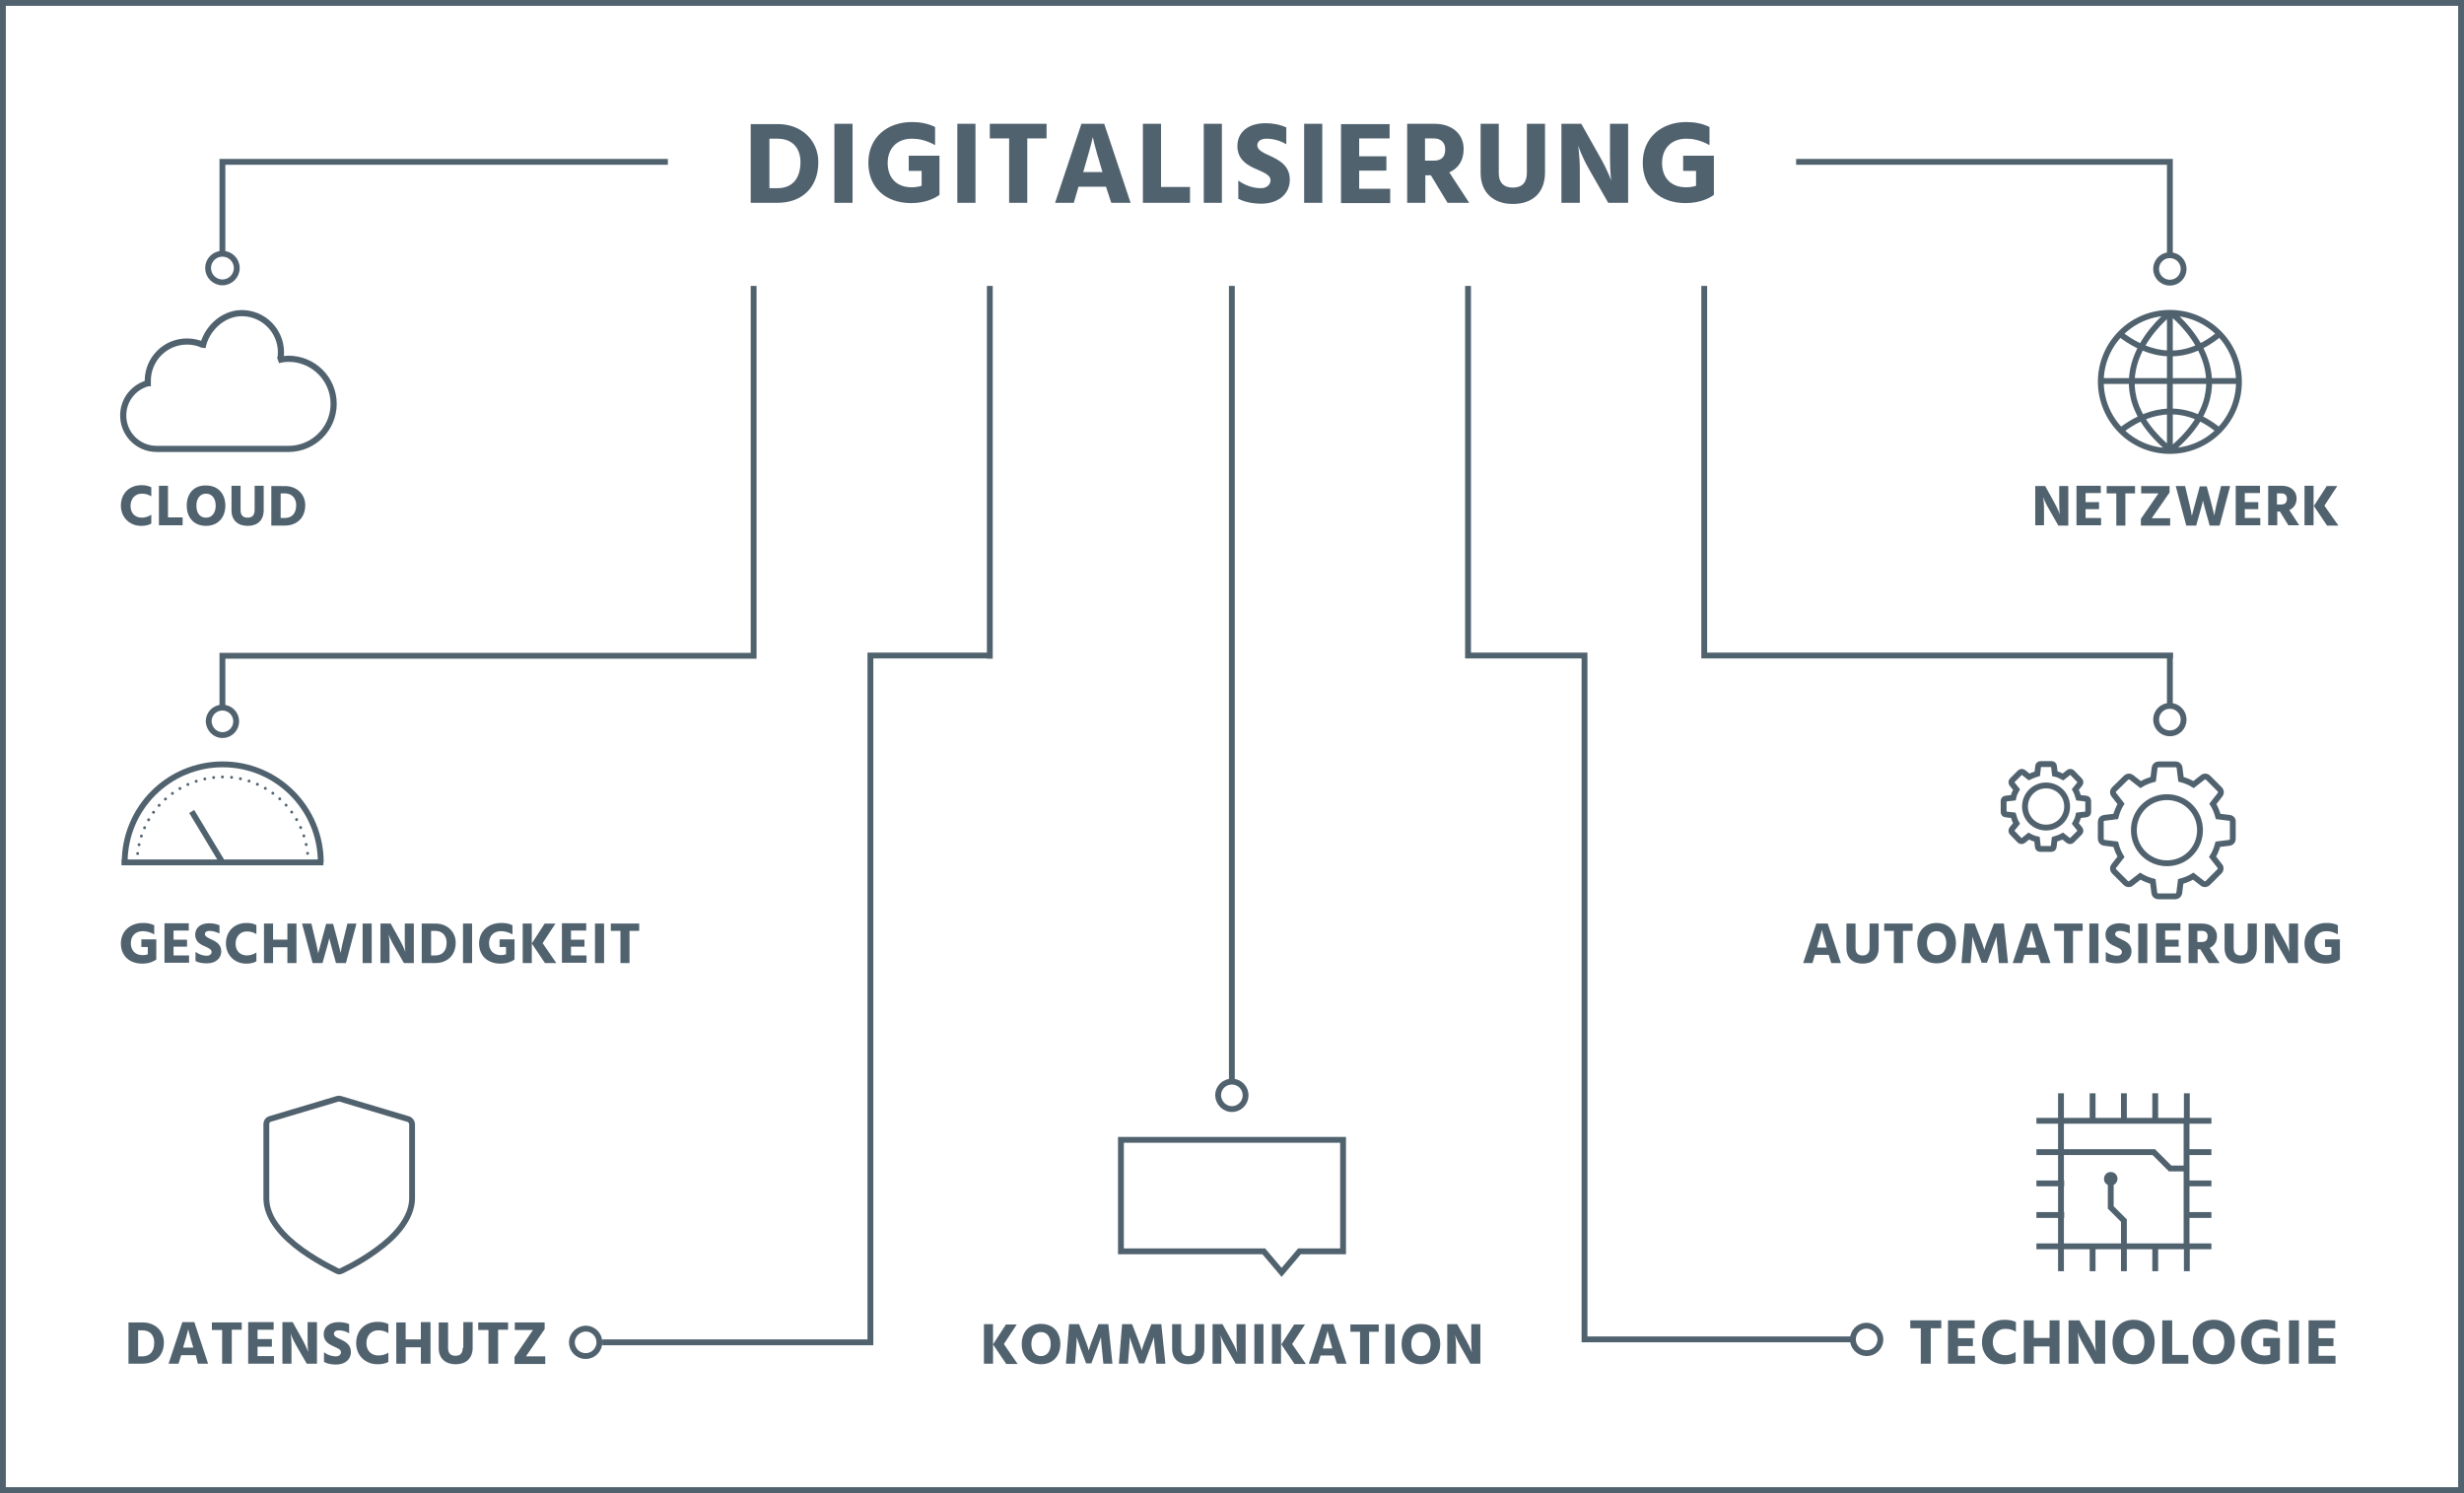 <?xml version="1.0" encoding="utf-8"?>
<!-- Generator: Adobe Illustrator 25.1.0, SVG Export Plug-In . SVG Version: 6.00 Build 0)  -->
<svg version="1.1" id="Ebene_1" xmlns="http://www.w3.org/2000/svg" xmlns:xlink="http://www.w3.org/1999/xlink" x="0px" y="0px"
	 viewBox="0 0 841.9 510.2" style="enable-background:new 0 0 841.9 510.2;" xml:space="preserve">
<style type="text/css">
	.st0{clip-path:url(#SVGID_2_);fill:none;stroke:#51626F;stroke-width:2;}
	.st1{fill:#51626F;}
	.st2{fill:none;stroke:#51626F;stroke-width:2;}
	.st3{fill:none;stroke:#51626F;stroke-width:2;stroke-miterlimit:10;}
	.st4{fill:none;stroke:#51626F;stroke-width:2.104;}
	.st5{fill:none;stroke:#51626F;stroke-linecap:round;stroke-linejoin:round;stroke-dasharray:0,3.055;}
	.st6{fill:none;stroke:#51626F;stroke-linecap:round;stroke-linejoin:round;}
</style>
<g>
	<g>
		<defs>
			<rect id="SVGID_1_" width="841.9" height="510.2"/>
		</defs>
		<clipPath id="SVGID_2_">
			<use xlink:href="#SVGID_1_"  style="overflow:visible;"/>
		</clipPath>
		<polygon class="st0" points="1,1 1,509.2 840.9,509.2 840.9,1 1,1 		"/>
	</g>
	<path class="st1" d="M262.9,64.3V47.4h2.8c5.1,0,7.8,3.3,7.8,8c0,5.6-2.8,8.9-7.8,8.9H262.9L262.9,64.3z M256.5,42.3v27h9.2
		c8.3,0,13.9-5.2,13.9-13.9c0-7.3-5.6-13-13.8-13H256.5L256.5,42.3z M285.1,69.3h6.2v-27h-6.2V69.3L285.1,69.3z M320.9,53.2h-10.4
		v5.2h4.4v5.1c-1,0.3-2.2,0.5-3.4,0.5c-5.1,0-8.2-3.2-8.2-8.3c0-5,3.2-8.3,8.3-8.3c2,0,4.7,0.4,7.9,2.2v-6.2
		c-2.6-1.3-5.4-1.7-7.9-1.7c-8.5,0-14.9,5.3-14.9,13.9c0,8.6,6,13.8,14.6,13.8c4.7,0,7.9-1.5,9.7-2.8V53.2L320.9,53.2z M327.1,69.3
		h6.2v-27h-6.2V69.3L327.1,69.3z M357.6,42.3h-19.4v5h6.6v22h6.2v-22h6.6V42.3L357.6,42.3z M370.1,58.8l0.3-1c2.6-8.8,3-11,3-11
		s0.3,2.2,3,11l0.3,1H370.1L370.1,58.8z M379.7,69.3h6.6l-9-27h-7.8l-9,27h6.4l1.6-5.5h9.4L379.7,69.3L379.7,69.3z M396.7,63.9V42.3
		h-6.2v27h16.1v-5.4H396.7L396.7,63.9z M411.3,69.3h6.2v-27h-6.2V69.3L411.3,69.3z M439.4,43.5c-2.2-1-4.7-1.4-7-1.4
		c-6.1,0-9.6,3.2-9.6,7.8c0,4.3,2.9,6.3,5.8,7.6c3.1,1.4,5.5,2.2,5.5,4.1c0,1.6-1.4,2.7-3.2,2.7c-2.5,0-5.1-0.7-7.8-2.6v6.2
		c2,1.1,5,1.7,7.8,1.7c5.9,0,9.8-3.3,9.8-8.2c0-4.9-3.8-6.8-7.1-8.3c-2.3-1-4-2-4-3.4c0-1.3,1-2.3,3.2-2.3c2.3,0,4.7,0.7,6.7,1.9
		V43.5L439.4,43.5z M445.6,69.3h6.2v-27h-6.2V69.3L445.6,69.3z M464.4,64.4v-6.1h9.3v-4.9h-9.3v-6.1h10.4v-4.9h-16.6v27h16.8v-4.9
		H464.4L464.4,64.4z M486.9,47.3h3c2.4,0,3.9,1.4,3.9,3.7c0,2.6-1.2,3.9-4,3.9h-2.9V47.3L486.9,47.3z M494.6,69.3h7.4l-6.8-10.4
		c2.9-1.3,4.9-3.8,4.9-8c0-5.1-3.9-8.6-10-8.6h-9.3v27h6.2v-9.4h1.9L494.6,69.3L494.6,69.3z M521.7,58.9c0,4.1-2.2,5.2-4.8,5.2
		c-2.5,0-4.8-1.1-4.8-5V42.3h-6.2v16.8c0,6.9,4.6,10.6,11,10.6c6.5,0,11-3.6,11-10.8V42.3h-6.2V58.9L521.7,58.9z M533.6,69.3h6.2
		V58.1c0-4.8-0.6-8.4-0.6-8.4s1.1,3.5,3.9,8.4l6.4,11.2h6.8v-27h-6.2v11.2c0,5.2,0.4,8.2,0.4,8.2s-0.9-2.9-3.9-8.2l-6.3-11.2h-6.8
		V69.3L533.6,69.3z M585.5,53.2h-10.4v5.2h4.4v5.1c-1,0.3-2.2,0.5-3.4,0.5c-5.1,0-8.2-3.2-8.2-8.3c0-5,3.2-8.3,8.3-8.3
		c2,0,4.7,0.4,7.9,2.2v-6.2c-2.6-1.3-5.4-1.7-7.9-1.7c-8.5,0-14.9,5.3-14.9,13.9c0,8.6,6,13.8,14.6,13.8c4.7,0,7.9-1.5,9.7-2.8V53.2
		L585.5,53.2z"/>
	<path class="st1" d="M51.8,166.6c-1.1-0.7-2.5-0.8-3.5-0.8c-4.2,0-7,2.9-7,7c0,4.1,3.1,6.9,6.9,6.9c1,0,2.4-0.1,3.5-0.8v-3
		c-0.9,0.6-2.2,1-3.2,1c-2.3,0-3.9-1.5-3.9-4c0-2.6,1.7-4.2,3.8-4.2c1.2,0,2.1,0.2,3.3,0.9V166.6L51.8,166.6z M57.4,176.8v-10.8
		h-3.1v13.5h8.1v-2.7H57.4L57.4,176.8z M63.8,172.8c0,4.1,2.5,6.9,6.6,6.9c4,0,6.6-2.8,6.6-6.9c0-4.1-2.5-6.9-6.6-6.9
		C66.3,165.8,63.8,168.6,63.8,172.8L63.8,172.8z M67.1,172.8c0-2.5,1.3-4.1,3.3-4.1c2,0,3.3,1.6,3.3,4.1s-1.3,4.1-3.3,4.1
		C68.3,176.9,67.1,175.3,67.1,172.8L67.1,172.8z M87,174.3c0,2-1.1,2.6-2.4,2.6c-1.3,0-2.4-0.6-2.4-2.5v-8.4h-3.1v8.4
		c0,3.5,2.3,5.3,5.5,5.3c3.3,0,5.5-1.8,5.5-5.4v-8.3H87V174.3L87,174.3z M95.9,177v-8.4h1.4c2.5,0,3.9,1.7,3.9,4
		c0,2.8-1.4,4.4-3.9,4.4H95.9L95.9,177z M92.7,166.1v13.5h4.6c4.1,0,7-2.6,7-7c0-3.6-2.8-6.5-6.9-6.5H92.7L92.7,166.1z"/>
	<path class="st1" d="M53.5,321h-5.2v2.6h2.2v2.5c-0.5,0.2-1.1,0.3-1.7,0.3c-2.6,0-4.1-1.6-4.1-4.1c0-2.5,1.6-4.1,4.1-4.1
		c1,0,2.3,0.2,3.9,1.1v-3.1c-1.3-0.7-2.7-0.8-3.9-0.8c-4.2,0-7.5,2.7-7.5,7c0,4.3,3,6.9,7.3,6.9c2.4,0,4-0.8,4.8-1.4V321L53.5,321z
		 M59.3,326.6v-3.1h4.6v-2.4h-4.6V318h5.2v-2.5h-8.3v13.5h8.4v-2.5H59.3L59.3,326.6z M75,316.2c-1.1-0.5-2.4-0.7-3.5-0.7
		c-3.1,0-4.8,1.6-4.8,3.9c0,2.2,1.5,3.2,2.9,3.8c1.5,0.7,2.7,1.1,2.7,2.1c0,0.8-0.7,1.3-1.6,1.3c-1.3,0-2.6-0.4-3.9-1.3v3.1
		c1,0.6,2.5,0.8,3.9,0.8c3,0,4.9-1.7,4.9-4.1c0-2.5-1.9-3.4-3.6-4.2c-1.1-0.5-2-1-2-1.7c0-0.6,0.5-1.1,1.6-1.1
		c1.1,0,2.4,0.4,3.4,0.9V316.2L75,316.2z M87.7,316.2c-1.1-0.7-2.5-0.8-3.5-0.8c-4.2,0-7,2.9-7,7c0,4.1,3.1,6.9,6.9,6.9
		c1,0,2.4-0.1,3.5-0.8v-3c-0.9,0.6-2.2,1-3.2,1c-2.3,0-3.9-1.5-3.9-4c0-2.6,1.7-4.2,3.8-4.2c1.2,0,2.1,0.2,3.3,0.9V316.2L87.7,316.2
		z M98.2,315.6v5.5h-4.9v-5.5h-3.1v13.5h3.1v-5.4h4.9v5.4h3.1v-13.5H98.2L98.2,315.6z M111.4,315.8l-1.3,4.8c-1,3.6-1.4,5.2-1.4,5.2
		s-0.2-1.6-1.1-5.2l-1.2-5h-3.2l3.6,13.5h3.4l1.2-4.3c1-3.4,1.1-4.3,1.1-4.3s0.1,0.8,1.1,4.3l1.2,4.3h3.4l3.6-13.5h-3.1l-1.2,4.9
		c-0.9,3.4-1.1,5.2-1.1,5.2s-0.4-1.8-1.3-5.2l-1.3-4.8H111.4L111.4,315.8z M123.9,329.1h3.1v-13.5h-3.1V329.1L123.9,329.1z
		 M130,329.1h3.1v-5.6c0-2.4-0.3-4.2-0.3-4.2s0.5,1.7,2,4.2l3.2,5.6h3.4v-13.5h-3.1v5.6c0,2.6,0.2,4.1,0.2,4.1s-0.4-1.4-1.9-4.1
		l-3.1-5.6H130V329.1L130,329.1z M147.3,326.5v-8.4h1.4c2.5,0,3.9,1.7,3.9,4c0,2.8-1.4,4.4-3.9,4.4H147.3L147.3,326.5z M144.1,315.6
		v13.5h4.6c4.1,0,7-2.6,7-7c0-3.6-2.8-6.5-6.9-6.5H144.1L144.1,315.6z M158.2,329.1h3.1v-13.5h-3.1V329.1L158.2,329.1z M175.9,321
		h-5.2v2.6h2.2v2.5c-0.5,0.2-1.1,0.3-1.7,0.3c-2.6,0-4.1-1.6-4.1-4.1c0-2.5,1.6-4.1,4.1-4.1c1,0,2.3,0.2,3.9,1.1v-3.1
		c-1.3-0.7-2.7-0.8-3.9-0.8c-4.2,0-7.5,2.7-7.5,7c0,4.3,3,6.9,7.3,6.9c2.4,0,4-0.8,4.8-1.4V321L175.9,321z M178.6,329.1h3.1v-13.5
		h-3.1V329.1L178.6,329.1z M185.4,322.3l4.4-6.7h-3.7l-4.4,6.8l4.5,6.7h3.9L185.4,322.3L185.4,322.3z M195.1,326.6v-3.1h4.6v-2.4
		h-4.6V318h5.2v-2.5H192v13.5h8.4v-2.5H195.1L195.1,326.6z M203.3,329.1h3.1v-13.5h-3.1V329.1L203.3,329.1z M218.4,315.6h-9.7v2.5
		h3.3v11h3.1v-11h3.3V315.6L218.4,315.6z"/>
	<path class="st1" d="M695.3,179.5h3.1V174c0-2.4-0.3-4.2-0.3-4.2s0.5,1.7,2,4.2l3.2,5.6h3.4v-13.5h-3.1v5.6c0,2.6,0.2,4.1,0.2,4.1
		s-0.4-1.4-1.9-4.1l-3.1-5.6h-3.4V179.5L695.3,179.5z M712.6,177.1V174h4.6v-2.4h-4.6v-3.1h5.2v-2.5h-8.3v13.5h8.4v-2.5H712.6
		L712.6,177.1z M729.5,166.1h-9.7v2.5h3.3v11h3.1v-11h3.3V166.1L729.5,166.1z M741.3,166.1h-9.7v2.5h5.9l-6,8.7v2.3h10v-2.5h-6.3
		l6.1-8.8V166.1L741.3,166.1z M751.6,166.3l-1.3,4.8c-1,3.6-1.4,5.2-1.4,5.2s-0.2-1.6-1.1-5.2l-1.2-5h-3.2l3.6,13.5h3.4l1.2-4.3
		c1-3.4,1.1-4.3,1.1-4.3s0.1,0.8,1.1,4.3l1.2,4.3h3.4l3.6-13.5h-3.1l-1.2,4.9c-0.9,3.4-1.1,5.2-1.1,5.2s-0.4-1.8-1.3-5.2l-1.3-4.8
		H751.6L751.6,166.3z M767,177.1V174h4.6v-2.4H767v-3.1h5.2v-2.5h-8.3v13.5h8.4v-2.5H767L767,177.1z M778,168.6h1.5
		c1.2,0,1.9,0.7,1.9,1.8c0,1.3-0.6,2-2,2H778V168.6L778,168.6z M781.9,179.5h3.7l-3.4-5.2c1.4-0.6,2.5-1.9,2.5-4c0-2.5-2-4.3-5-4.3
		H775v13.5h3.1v-4.7h0.9L781.9,179.5L781.9,179.5z M787.4,179.5h3.1v-13.5h-3.1V179.5L787.4,179.5z M794.2,172.8l4.4-6.7H795
		l-4.4,6.8l4.5,6.7h3.9L794.2,172.8L794.2,172.8z"/>
	<path class="st1" d="M620.9,323.8l0.1-0.5c1.3-4.4,1.5-5.5,1.5-5.5s0.2,1.1,1.5,5.5l0.1,0.5H620.9L620.9,323.8z M625.7,329.1h3.3
		l-4.5-13.5h-3.9l-4.5,13.5h3.2l0.8-2.8h4.7L625.7,329.1L625.7,329.1z M638.8,323.9c0,2-1.1,2.6-2.4,2.6c-1.3,0-2.4-0.6-2.4-2.5
		v-8.4h-3.1v8.4c0,3.5,2.3,5.3,5.5,5.3c3.3,0,5.5-1.8,5.5-5.4v-8.3h-3.1V323.9L638.8,323.9z M653.5,315.6h-9.7v2.5h3.3v11h3.1v-11
		h3.3V315.6L653.5,315.6z M655.1,322.3c0,4.1,2.5,6.9,6.6,6.9c4,0,6.6-2.8,6.6-6.9c0-4.1-2.5-6.9-6.6-6.9
		C657.7,315.4,655.1,318.2,655.1,322.3L655.1,322.3z M658.4,322.3c0-2.5,1.3-4.1,3.3-4.1c2,0,3.3,1.6,3.3,4.1s-1.3,4.1-3.3,4.1
		C659.7,326.4,658.4,324.8,658.4,322.3L658.4,322.3z M670.2,329.1h3.1l0.4-5.2c0.1-1.4,0.2-2.8,0.2-3.9c0,0,0.3,1.2,1.3,3.9l1.9,5.1
		h1.8l1.9-5.1c0.9-2.4,1.4-3.9,1.4-3.9s0,1.5,0.3,3.9l0.5,5.2h3.1l-1.4-13.5h-3.4l-1.9,4.9c-1.1,2.8-1.4,4.1-1.4,4.1
		s-0.3-1.3-1.4-4.1l-1.9-4.9h-3.4L670.2,329.1L670.2,329.1z M692.5,323.8l0.1-0.5c1.3-4.4,1.5-5.5,1.5-5.5s0.2,1.1,1.5,5.5l0.1,0.5
		H692.5L692.5,323.8z M697.3,329.1h3.3l-4.5-13.5h-3.9l-4.5,13.5h3.2l0.8-2.8h4.7L697.3,329.1L697.3,329.1z M711.6,315.6h-9.7v2.5
		h3.3v11h3.1v-11h3.3V315.6L711.6,315.6z M713.9,329.1h3.1v-13.5h-3.1V329.1L713.9,329.1z M727.7,316.2c-1.1-0.5-2.4-0.7-3.5-0.7
		c-3.1,0-4.8,1.6-4.8,3.9c0,2.2,1.5,3.2,2.9,3.8c1.5,0.7,2.7,1.1,2.7,2.1c0,0.8-0.7,1.3-1.6,1.3c-1.3,0-2.6-0.4-3.9-1.3v3.1
		c1,0.6,2.5,0.8,3.9,0.8c3,0,4.9-1.7,4.9-4.1c0-2.5-1.9-3.4-3.6-4.2c-1.1-0.5-2-1-2-1.7c0-0.6,0.5-1.1,1.6-1.1
		c1.1,0,2.4,0.4,3.4,0.9V316.2L727.7,316.2z M730.6,329.1h3.1v-13.5h-3.1V329.1L730.6,329.1z M739.8,326.6v-3.1h4.6v-2.4h-4.6V318
		h5.2v-2.5h-8.3v13.5h8.4v-2.5H739.8L739.8,326.6z M750.9,318.1h1.5c1.2,0,1.9,0.7,1.9,1.8c0,1.3-0.6,2-2,2h-1.5V318.1L750.9,318.1z
		 M754.7,329.1h3.7l-3.4-5.2c1.4-0.6,2.5-1.9,2.5-4c0-2.5-2-4.3-5-4.3h-4.7v13.5h3.1v-4.7h0.9L754.7,329.1L754.7,329.1z M768,323.9
		c0,2-1.1,2.6-2.4,2.6c-1.3,0-2.4-0.6-2.4-2.5v-8.4h-3.1v8.4c0,3.5,2.3,5.3,5.5,5.3c3.3,0,5.5-1.8,5.5-5.4v-8.3H768V323.9L768,323.9
		z M773.8,329.1h3.1v-5.6c0-2.4-0.3-4.2-0.3-4.2s0.5,1.7,2,4.2l3.2,5.6h3.4v-13.5h-3.1v5.6c0,2.6,0.2,4.1,0.2,4.1s-0.4-1.4-1.9-4.1
		l-3.1-5.6h-3.4V329.1L773.8,329.1z M799.6,321h-5.2v2.6h2.2v2.5c-0.5,0.2-1.1,0.3-1.7,0.3c-2.6,0-4.1-1.6-4.1-4.1
		c0-2.5,1.6-4.1,4.1-4.1c1,0,2.3,0.2,3.9,1.1v-3.1c-1.3-0.7-2.7-0.8-3.9-0.8c-4.2,0-7.5,2.7-7.5,7c0,4.3,3,6.9,7.3,6.9
		c2.4,0,4-0.8,4.8-1.4V321L799.6,321z"/>
	<path class="st1" d="M663.3,451.2h-10.6v2.7h3.6V466h3.4v-12.1h3.6V451.2L663.3,451.2z M669,463.3V460h5.1v-2.7H669v-3.4h5.7v-2.7
		h-9.1V466h9.2v-2.7H669L669,463.3z M688.8,451.8c-1.2-0.7-2.8-0.8-3.9-0.8c-4.6,0-7.7,3.1-7.7,7.7c0,4.5,3.4,7.5,7.6,7.5
		c1.1,0,2.7-0.1,3.9-0.8V462c-1,0.7-2.4,1.1-3.5,1.1c-2.5,0-4.3-1.7-4.3-4.4c0-2.9,1.9-4.6,4.2-4.6c1.3,0,2.4,0.2,3.7,1V451.8
		L688.8,451.8z M700.3,451.2v6h-5.4v-6h-3.4V466h3.4v-5.9h5.4v5.9h3.4v-14.8H700.3L700.3,451.2z M706.8,466h3.4v-6.1
		c0-2.6-0.3-4.6-0.3-4.6s0.6,1.9,2.2,4.6l3.5,6.1h3.7v-14.8h-3.4v6.1c0,2.9,0.2,4.5,0.2,4.5s-0.5-1.6-2.1-4.5l-3.5-6.1h-3.7V466
		L706.8,466z M721.8,458.6c0,4.6,2.8,7.6,7.2,7.6c4.4,0,7.2-3.1,7.2-7.6c0-4.6-2.8-7.6-7.2-7.6C724.7,451,721.8,454,721.8,458.6
		L721.8,458.6z M725.5,458.6c0-2.8,1.4-4.5,3.6-4.5c2.2,0,3.6,1.8,3.6,4.5s-1.4,4.5-3.6,4.5C726.9,463.1,725.5,461.3,725.5,458.6
		L725.5,458.6z M742.2,463.1v-11.9h-3.4V466h8.9v-3H742.2L742.2,463.1z M749.2,458.6c0,4.6,2.8,7.6,7.2,7.6c4.4,0,7.2-3.1,7.2-7.6
		c0-4.6-2.8-7.6-7.2-7.6C752,451,749.2,454,749.2,458.6L749.2,458.6z M752.8,458.6c0-2.8,1.4-4.5,3.6-4.5s3.6,1.8,3.6,4.5
		s-1.4,4.5-3.6,4.5S752.8,461.3,752.8,458.6L752.8,458.6z M779,457.2h-5.7v2.9h2.4v2.8c-0.6,0.2-1.2,0.3-1.9,0.3
		c-2.8,0-4.5-1.8-4.5-4.6c0-2.8,1.8-4.6,4.6-4.6c1.1,0,2.6,0.2,4.3,1.2v-3.4c-1.4-0.7-3-0.9-4.3-0.9c-4.7,0-8.2,2.9-8.2,7.7
		c0,4.8,3.3,7.6,8,7.6c2.6,0,4.4-0.8,5.3-1.5V457.2L779,457.2z M782.1,466h3.4v-14.8h-3.4V466L782.1,466z M792.2,463.3V460h5.1v-2.7
		h-5.1v-3.4h5.7v-2.7h-9.1V466h9.2v-2.7H792.2L792.2,463.3z"/>
	<path class="st1" d="M336.2,466h3.1v-13.5h-3.1V466L336.2,466z M343,459.3l4.4-6.7h-3.7l-4.4,6.8l4.5,6.7h3.9L343,459.3L343,459.3z
		 M349.1,459.3c0,4.1,2.5,6.9,6.6,6.9c4,0,6.6-2.8,6.6-6.9c0-4.1-2.5-6.9-6.6-6.9C351.7,452.3,349.1,455.1,349.1,459.3L349.1,459.3z
		 M352.4,459.3c0-2.5,1.3-4.1,3.3-4.1s3.3,1.6,3.3,4.1c0,2.5-1.3,4.1-3.3,4.1S352.4,461.8,352.4,459.3L352.4,459.3z M364.2,466h3.1
		l0.4-5.2c0.1-1.4,0.2-2.8,0.2-3.9c0,0,0.3,1.2,1.3,3.9l1.9,5.1h1.8l1.9-5.1c0.9-2.4,1.4-3.9,1.4-3.9s0,1.5,0.3,3.9l0.5,5.2h3.1
		l-1.4-13.5h-3.4l-1.9,4.9c-1.1,2.8-1.4,4.1-1.4,4.1s-0.3-1.3-1.4-4.1l-1.9-4.9h-3.4L364.2,466L364.2,466z M382.3,466h3.1l0.4-5.2
		c0.1-1.4,0.2-2.8,0.2-3.9c0,0,0.3,1.2,1.3,3.9l1.9,5.1h1.8l1.9-5.1c0.9-2.4,1.4-3.9,1.4-3.9s0,1.5,0.3,3.9l0.5,5.2h3.1l-1.4-13.5
		h-3.4l-1.9,4.9c-1.1,2.8-1.4,4.1-1.4,4.1s-0.3-1.3-1.4-4.1l-1.9-4.9h-3.4L382.3,466L382.3,466z M408.4,460.8c0,2-1.1,2.6-2.4,2.6
		c-1.3,0-2.4-0.6-2.4-2.5v-8.4h-3.1v8.4c0,3.5,2.3,5.3,5.5,5.3c3.3,0,5.5-1.8,5.5-5.4v-8.3h-3.1V460.8L408.4,460.8z M414.2,466h3.1
		v-5.6c0-2.4-0.3-4.2-0.3-4.2s0.5,1.7,2,4.2l3.2,5.6h3.4v-13.5h-3.1v5.6c0,2.6,0.2,4.1,0.2,4.1s-0.4-1.4-1.9-4.1l-3.1-5.6h-3.4V466
		L414.2,466z M428.6,466h3.1v-13.5h-3.1V466L428.6,466z M434.6,466h3.1v-13.5h-3.1V466L434.6,466z M441.5,459.3l4.4-6.7h-3.7
		l-4.4,6.8l4.5,6.7h3.9L441.5,459.3L441.5,459.3z M452,460.8l0.1-0.5c1.3-4.4,1.5-5.5,1.5-5.5s0.2,1.1,1.5,5.5l0.1,0.5H452
		L452,460.8z M456.8,466h3.3l-4.5-13.5h-3.9l-4.5,13.5h3.2l0.8-2.8h4.7L456.8,466L456.8,466z M471.1,452.6h-9.7v2.5h3.3v11h3.1v-11
		h3.3V452.6L471.1,452.6z M473.4,466h3.1v-13.5h-3.1V466L473.4,466z M478.9,459.3c0,4.1,2.5,6.9,6.6,6.9c4,0,6.6-2.8,6.6-6.9
		c0-4.1-2.5-6.9-6.6-6.9C481.5,452.3,478.9,455.1,478.9,459.3L478.9,459.3z M482.2,459.3c0-2.5,1.3-4.1,3.3-4.1s3.3,1.6,3.3,4.1
		c0,2.5-1.3,4.1-3.3,4.1S482.2,461.8,482.2,459.3L482.2,459.3z M494.4,466h3.1v-5.6c0-2.4-0.3-4.2-0.3-4.2s0.5,1.7,2,4.2l3.2,5.6
		h3.4v-13.5h-3.1v5.6c0,2.6,0.2,4.1,0.2,4.1s-0.4-1.4-1.9-4.1l-3.1-5.6h-3.4V466L494.4,466z"/>
	<path class="st1" d="M47.2,463.4v-8.8h1.4c2.7,0,4.1,1.7,4.1,4.2c0,3-1.4,4.7-4.1,4.7H47.2L47.2,463.4z M43.9,451.9V466h4.8
		c4.3,0,7.3-2.7,7.3-7.3c0-3.8-2.9-6.8-7.3-6.8H43.9L43.9,451.9z M62.6,460.5l0.1-0.5c1.4-4.6,1.6-5.8,1.6-5.8s0.2,1.2,1.6,5.8
		l0.1,0.5H62.6L62.6,460.5z M67.6,466h3.5l-4.7-14.2h-4.1L57.6,466h3.4l0.9-2.9h5L67.6,466L67.6,466z M82.6,451.9H72.4v2.6h3.5V466
		h3.3v-11.6h3.4V451.9L82.6,451.9z M88,463.4v-3.2h4.9v-2.6H88v-3.2h5.5v-2.6h-8.7V466h8.8v-2.6H88L88,463.4z M96.4,466h3.2v-5.9
		c0-2.5-0.3-4.4-0.3-4.4s0.6,1.8,2.1,4.4l3.4,5.9h3.5v-14.2h-3.2v5.9c0,2.8,0.2,4.3,0.2,4.3s-0.5-1.5-2-4.3l-3.3-5.9h-3.5V466
		L96.4,466z M119.4,452.5c-1.1-0.5-2.5-0.7-3.7-0.7c-3.2,0-5.1,1.7-5.1,4.1c0,2.3,1.5,3.3,3,4c1.6,0.8,2.9,1.1,2.9,2.2
		c0,0.8-0.7,1.4-1.7,1.4c-1.3,0-2.7-0.4-4.1-1.4v3.3c1,0.6,2.6,0.9,4.1,0.9c3.1,0,5.1-1.7,5.1-4.3c0-2.6-2-3.6-3.7-4.4
		c-1.2-0.5-2.1-1-2.1-1.8c0-0.7,0.5-1.2,1.7-1.2c1.2,0,2.5,0.4,3.5,1V452.5L119.4,452.5z M132.7,452.5c-1.2-0.7-2.7-0.8-3.7-0.8
		c-4.4,0-7.3,3-7.3,7.3c0,4.3,3.2,7.2,7.3,7.2c1,0,2.5-0.1,3.7-0.8v-3.2c-0.9,0.7-2.3,1-3.4,1c-2.4,0-4.1-1.6-4.1-4.2
		c0-2.8,1.8-4.4,4-4.4c1.3,0,2.2,0.2,3.5,1V452.5L132.7,452.5z M143.8,451.9v5.8h-5.2v-5.8h-3.2V466h3.2v-5.6h5.2v5.6h3.3v-14.2
		H143.8L143.8,451.9z M158.1,460.6c0,2.1-1.1,2.7-2.5,2.7c-1.3,0-2.5-0.6-2.5-2.6v-8.8h-3.2v8.8c0,3.6,2.4,5.5,5.8,5.5
		c3.4,0,5.8-1.9,5.8-5.7v-8.7h-3.2V460.6L158.1,460.6z M173.6,451.9h-10.2v2.6h3.5V466h3.3v-11.6h3.4V451.9L173.6,451.9z M186,451.9
		h-10.1v2.6h6.2l-6.3,9.2v2.4h10.5v-2.6h-6.6l6.4-9.3V451.9L186,451.9z"/>
	<path class="st2" d="M76,54.3v32.5 M76,223.1v18.4 M420.9,97.7v272.6 M297.4,458.7h-91.6 M542.4,457.7h91.6 M338.2,97.7v127.4
		 M257.5,97.7V225 M501.6,97.7V225 M541.4,223v235.7 M297.4,224v235.7 M76,96.5c2.7,0,4.9-2.2,4.9-4.9c0-2.7-2.2-4.9-4.9-4.9
		c-2.7,0-4.9,2.2-4.9,4.9C71.1,94.3,73.3,96.5,76,96.5L76,96.5z M76,251.2c2.6,0,4.7-2.1,4.7-4.7c0-2.6-2.1-4.7-4.7-4.7
		c-2.6,0-4.7,2.1-4.7,4.7C71.4,249.1,73.5,251.2,76,251.2L76,251.2z M420.9,379c2.6,0,4.7-2.1,4.7-4.7c0-2.6-2.1-4.7-4.7-4.7
		c-2.6,0-4.7,2.1-4.7,4.7C416.3,376.9,418.4,379,420.9,379L420.9,379z M195.4,458.7c0,2.6,2.1,4.7,4.7,4.7c2.6,0,4.7-2.1,4.7-4.7
		c0-2.6-2.1-4.7-4.7-4.7C197.5,454.1,195.4,456.2,195.4,458.7L195.4,458.7z M642.5,457.7c0,2.6-2.1,4.7-4.7,4.7
		c-2.6,0-4.7-2.1-4.7-4.7c0-2.6,2.1-4.7,4.7-4.7C640.4,453.1,642.5,455.2,642.5,457.7L642.5,457.7z M228.2,55.3H75 M258.5,224.1H75
		 M741.4,223v18.4 M582.3,97.7V225 M741.4,250.6c-2.6,0-4.7-2.1-4.7-4.7c0-2.6,2.1-4.7,4.7-4.7c2.6,0,4.7,2.1,4.7,4.7
		C746.1,248.6,744,250.6,741.4,250.6L741.4,250.6z M581.3,224h161.2 M500.6,224h41.8 M296.4,224h42.8 M741.4,54.3v33.6 M741.4,96.6
		c-2.6,0-4.7-2.1-4.7-4.7c0-2.6,2.1-4.7,4.7-4.7c2.6,0,4.7,2.1,4.7,4.7C746.1,94.5,744,96.6,741.4,96.6L741.4,96.6z M613.7,55.3
		h128.7 M741.4,154.1c13,0,23.6-10.5,23.6-23.6c0-13-10.5-23.6-23.6-23.6c-13,0-23.6,10.5-23.6,23.6
		C717.9,143.6,728.4,154.1,741.4,154.1L741.4,154.1z M741.4,106.9c0,0-29.3,22.4,0,46.8 M741.8,106.9c0,0,29.3,22.4,0,46.8
		 M741.4,107.2v47.3 M765.1,130.2h-47.3 M724.8,147c7.3-5.6,19.8-11.1,33.5,0.2 M724.1,113.9c7.3,5.8,20.2,12,34.4,0.1 M383,389.5
		v38.1h48.8l6.1,7.2l6.1-7.2h14.9v-38.1H383L383,389.5z"/>
	<path class="st3" d="M139.4,382.4l-23.1-6.9c-0.3-0.1-0.7-0.1-1,0l-23.1,6.9c-0.7,0.2-1.2,0.9-1.2,1.7v25.4c0,3.3,1.3,6.7,4,10.1
		c2,2.6,4.8,5.2,8.3,7.7c5.9,4.2,11.6,6.8,11.9,7c0.2,0.1,0.5,0.2,0.7,0.2c0.2,0,0.5-0.1,0.7-0.2c0.2-0.1,6-2.7,11.9-7
		c3.5-2.5,6.3-5.1,8.3-7.7c2.6-3.4,4-6.8,4-10.1v-25.4C140.7,383.3,140.2,382.6,139.4,382.4L139.4,382.4z"/>
	<path class="st2" d="M704.2,383v42.9h42.9V383H704.2L704.2,383z M704.2,373.6v9.5 M695.8,425.9h9.5 M746.1,425.9h9.5 M704.2,424.9
		v9.5 M747.2,373.6v9.5 M695.8,383h9.5 M746.1,383h9.5 M747.2,424.9v9.5 M725.7,373.6v9.5 M695.8,404.4h9.5 M746.1,404.4h9.5
		 M725.7,424.9v9.5 M736.4,373.6v9.5 M695.8,393.7h9.5 M746.1,393.7h9.5 M736.4,424.9v9.5 M715,373.6v9.5 M695.8,415.2h9.5
		 M746.1,415.2h9.5 M715,424.9v9.5 M704.4,393.7h31.5l5.6,5.6h5.8 M721.2,402.8v9.8l4.5,4.5v8.8"/>
	<path class="st1" d="M721.2,405.1c1.3,0,2.3-1,2.3-2.3c0-1.3-1-2.3-2.3-2.3c-1.3,0-2.3,1-2.3,2.3
		C718.8,404.1,719.9,405.1,721.2,405.1L721.2,405.1z"/>
	<path class="st4" d="M95.8,122.8c0.1-0.8,0.2-1.6,0.2-2.4c0-7.4-6-13.4-13.4-13.4c-6.6,0-12.3,5.6-13.4,11.8 M69.7,118
		c-1.7-0.8-3.7-1.3-5.8-1.3c-7.4,0-13.4,6-13.4,13.4c0,0.3,0,1.6,0,1.9 M50.7,130.9c-5,1.3-8.6,5.7-8.6,11.1
		c0,6.3,5.1,11.4,11.4,11.4c5.8,0,45.1,0,45.1,0c8.5,0,15.4-6.9,15.4-15.4c0-8.5-6.9-15.4-15.4-15.4c-0.8,0-1.5,0.1-2.2,0.2
		c-0.1,0-0.3,0-0.4,0.1c-0.4,0.1-0.7,0.1-1,0.2"/>
	<path class="st2" d="M109.6,294.7c0-18.5-15-33.5-33.5-33.5c-18.5,0-33.5,15-33.5,33.5 M41.5,294.7h69 M65.5,277.3L76,294.7"/>
	<path class="st5" d="M105.1,291.6c-1.5-14.2-13.1-25.3-27.5-26.1 M73,265.7c-14.2,1.5-25.3,13.1-26.1,27.5"/>
	<path class="st6" d="M105.2,294.7L105.2,294.7 M76,265.5L76,265.5 M46.9,294.7L46.9,294.7"/>
	<path class="st3" d="M761.9,279.5l-4-0.5c-0.4-1.5-1-3-1.8-4.3l2.5-3.2c0.4-0.5,0.3-1.2-0.1-1.7l-4.1-4.1c-0.4-0.4-1.2-0.5-1.7-0.1
		l-3.2,2.5c-1.3-0.8-2.8-1.4-4.3-1.8l-0.5-4c-0.1-0.6-0.6-1.1-1.3-1.1h-5.9c-0.6,0-1.2,0.5-1.3,1.1l-0.5,4c-1.5,0.4-3,1-4.3,1.8
		l-3.2-2.5c-0.5-0.4-1.2-0.3-1.7,0.1l-4.2,4.1c-0.4,0.4-0.5,1.2-0.1,1.7l2.5,3.2c-0.8,1.3-1.4,2.8-1.8,4.3l-4,0.5
		c-0.6,0.1-1.1,0.6-1.1,1.3v5.9c0,0.6,0.5,1.2,1.1,1.3l4,0.5c0.4,1.5,1,3,1.8,4.3l-2.5,3.2c-0.4,0.5-0.3,1.2,0.1,1.7l4.1,4.1
		c0.4,0.4,1.2,0.5,1.7,0.1l3.2-2.5c1.3,0.8,2.8,1.4,4.3,1.8l0.5,4c0.1,0.6,0.6,1.1,1.3,1.1h5.9c0.6,0,1.2-0.5,1.3-1.1l0.5-4
		c1.5-0.4,3-1,4.3-1.8l3.2,2.5c0.5,0.4,1.2,0.3,1.7-0.1l4.1-4.1c0.4-0.4,0.5-1.2,0.1-1.7l-2.5-3.2c0.8-1.3,1.4-2.8,1.8-4.3l4-0.5
		c0.6-0.1,1.1-0.6,1.1-1.3v-5.9C763,280.1,762.5,279.6,761.9,279.5L761.9,279.5L761.9,279.5z M740.4,295c-6.2,0-11.3-5-11.3-11.3
		s5-11.3,11.3-11.3s11.3,5,11.3,11.3S746.7,295,740.4,295L740.4,295L740.4,295z M712.8,272.9l-2.6-0.3c-0.3-1-0.6-1.9-1.1-2.8l1.6-2
		c0.2-0.3,0.2-0.8-0.1-1.1L708,264c-0.3-0.3-0.8-0.3-1.1-0.1l-2,1.6c-0.9-0.5-1.8-0.9-2.8-1.1l-0.3-2.6c0-0.4-0.4-0.7-0.8-0.7h-3.8
		c-0.4,0-0.8,0.3-0.8,0.7l-0.3,2.6c-1,0.3-1.9,0.7-2.8,1.1l-2-1.6c-0.3-0.2-0.8-0.2-1.1,0.1l-2.7,2.7c-0.3,0.3-0.3,0.8-0.1,1.1
		l1.6,2c-0.5,0.9-0.9,1.8-1.1,2.8l-2.6,0.3c-0.4,0-0.7,0.4-0.7,0.8v3.8c0,0.4,0.3,0.8,0.7,0.8l2.6,0.3c0.3,1,0.6,1.9,1.1,2.8l-1.6,2
		c-0.2,0.3-0.2,0.8,0.1,1.1l2.6,2.7c0.3,0.3,0.8,0.3,1.1,0.1l2-1.6c0.9,0.5,1.8,0.9,2.8,1.1l0.3,2.6c0,0.4,0.4,0.7,0.8,0.7h3.8
		c0.4,0,0.8-0.3,0.8-0.7l0.3-2.6c1-0.3,1.9-0.6,2.8-1.1l2,1.6c0.3,0.2,0.8,0.2,1.1-0.1l2.7-2.7c0.3-0.3,0.3-0.8,0.1-1.1l-1.6-2
		c0.5-0.9,0.9-1.8,1.1-2.8l2.6-0.3c0.4,0,0.7-0.4,0.7-0.8v-3.8C713.5,273.3,713.2,272.9,712.8,272.9L712.8,272.9L712.8,272.9z
		 M699.1,282.8c-4,0-7.2-3.2-7.2-7.2c0-4,3.2-7.2,7.2-7.2c4,0,7.2,3.2,7.2,7.2C706.3,279.6,703.1,282.8,699.1,282.8L699.1,282.8
		L699.1,282.8z"/>
</g>
</svg>
